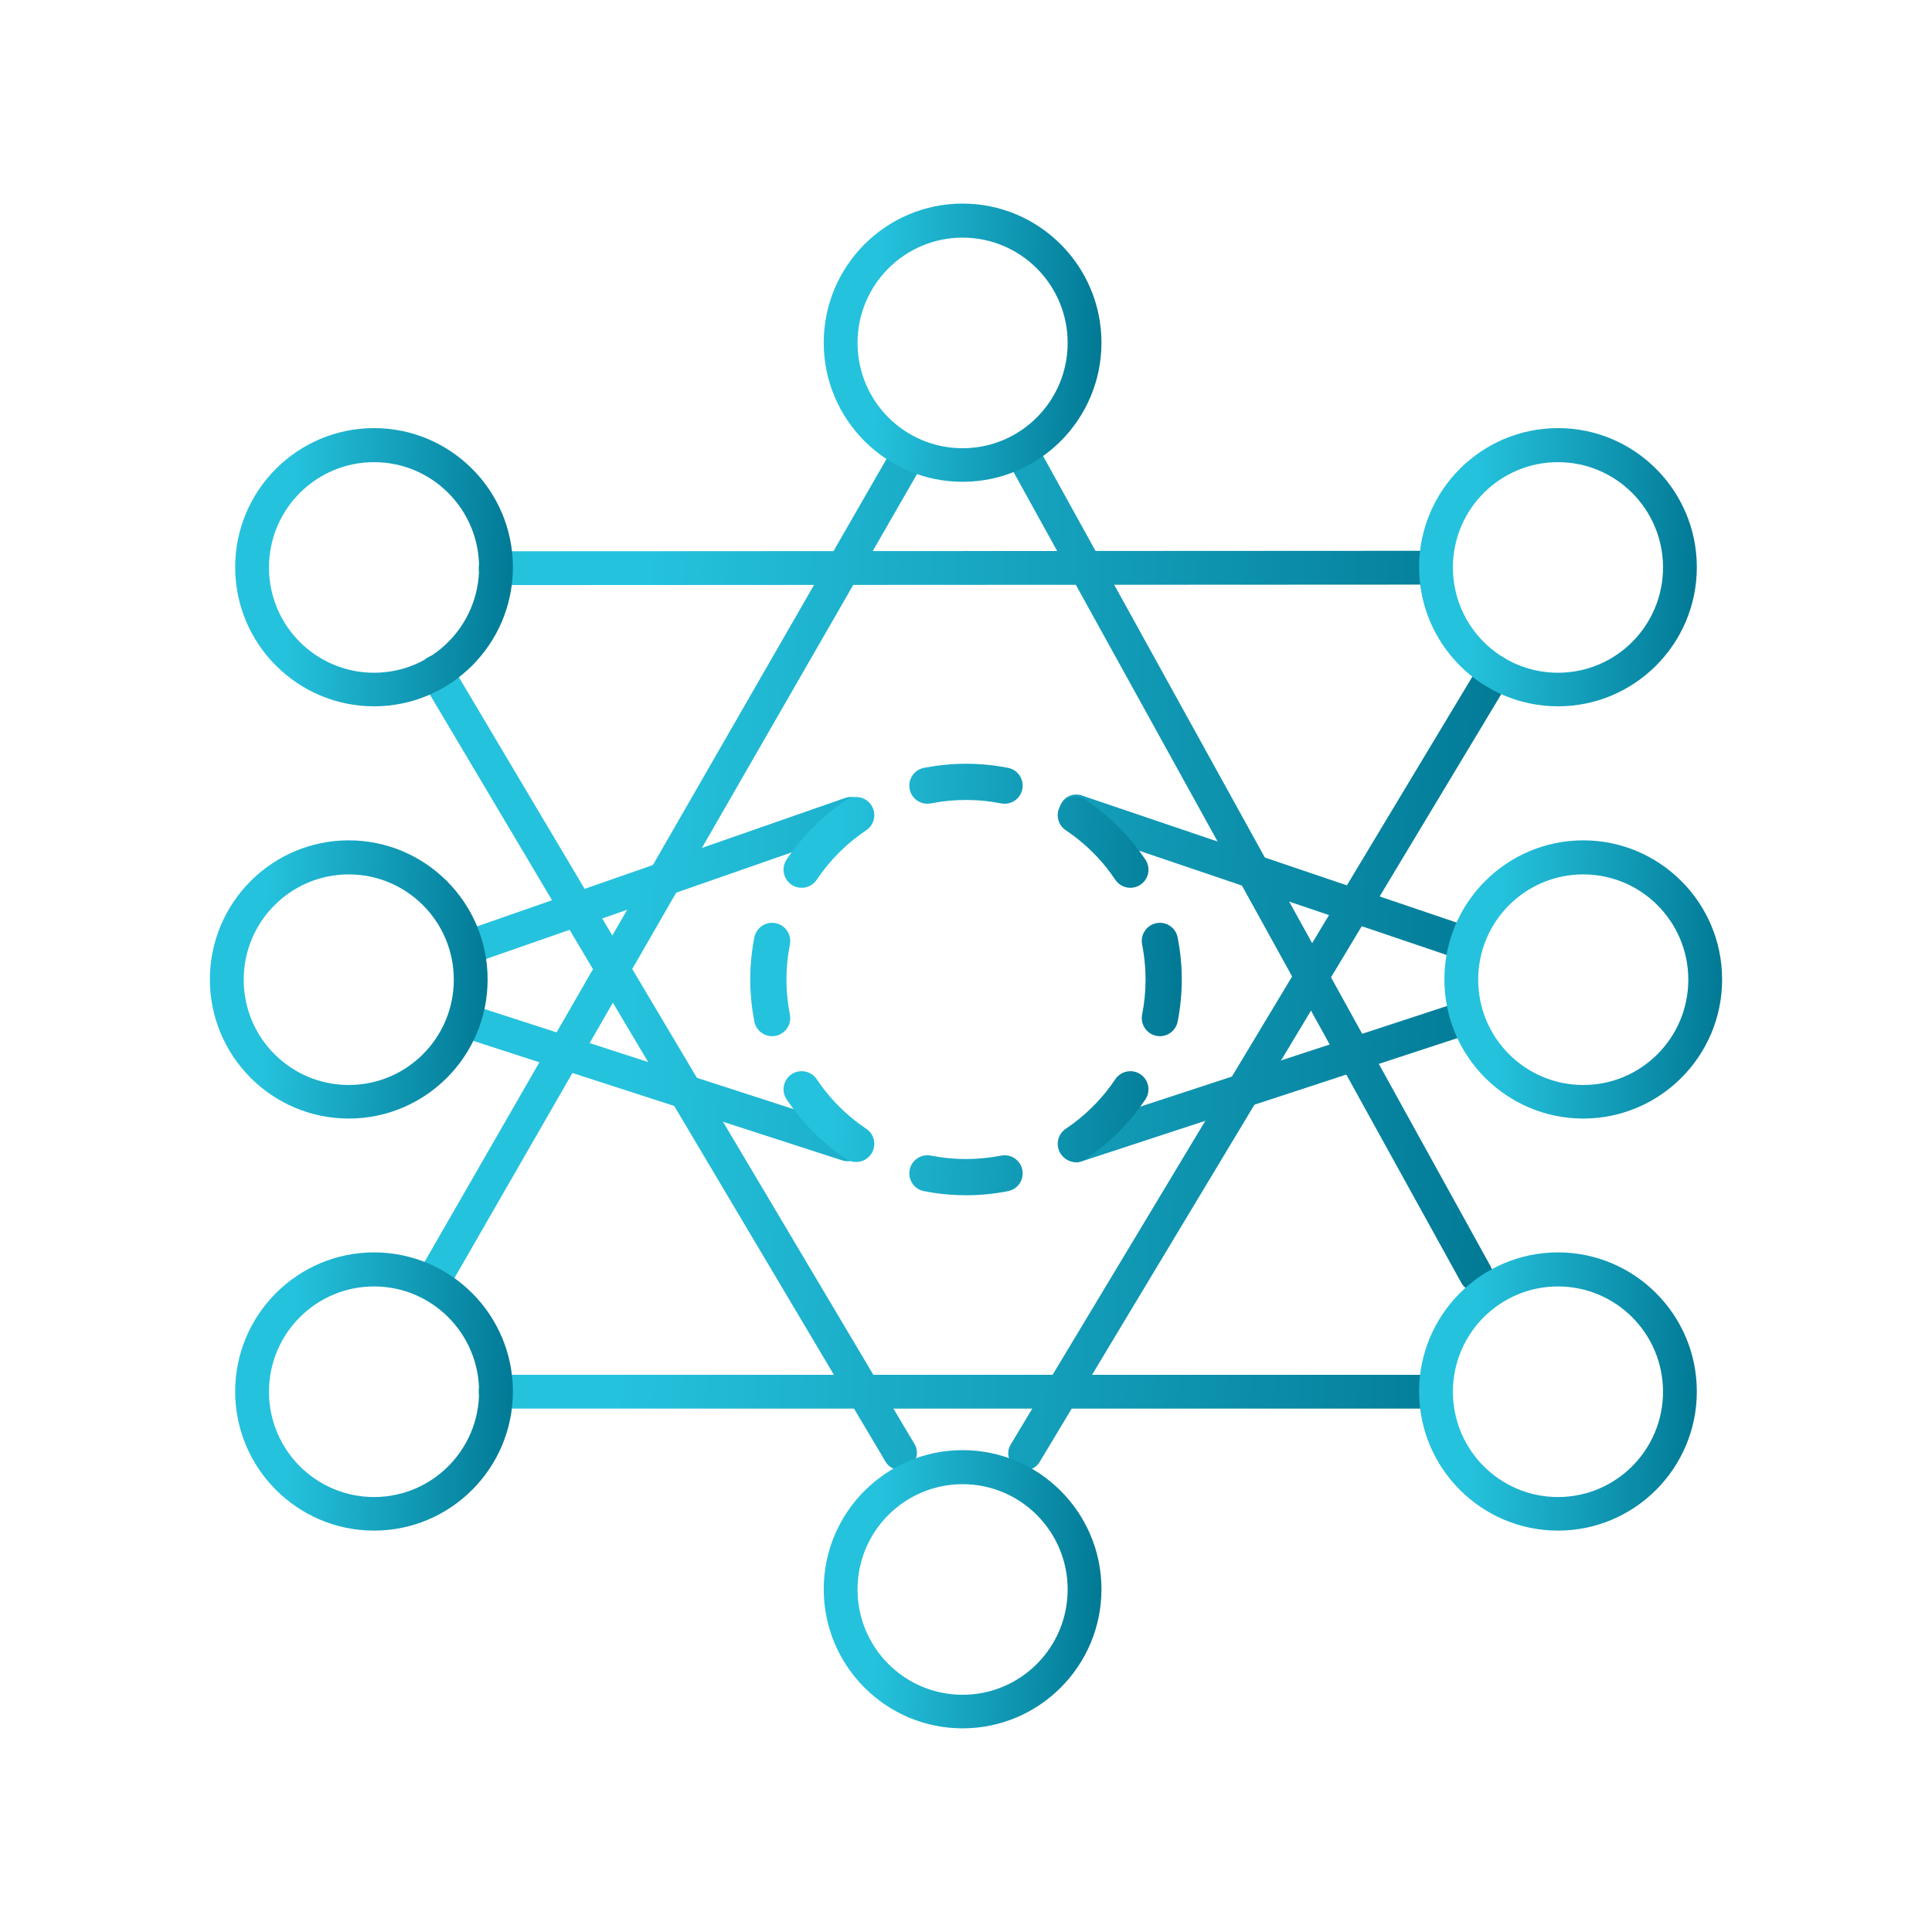 <svg width="80" height="80" viewBox="0 0 80 80" fill="none" xmlns="http://www.w3.org/2000/svg">
<path d="M44.559 48.127C44.269 48.127 43.989 47.937 43.889 47.647C43.769 47.277 43.969 46.887 44.339 46.767L60.249 41.547C60.619 41.427 61.009 41.627 61.129 41.997C61.249 42.367 61.049 42.757 60.679 42.877L44.769 48.097C44.699 48.117 44.619 48.137 44.549 48.137L44.559 48.127Z" fill="url(#paint0_linear_1936_21760)"/>
<path d="M60.339 39.657C60.269 39.657 60.189 39.647 60.119 39.617L44.339 34.267C43.969 34.147 43.779 33.747 43.899 33.377C44.019 33.007 44.419 32.817 44.789 32.937L60.569 38.287C60.939 38.407 61.129 38.807 61.009 39.177C60.909 39.467 60.639 39.657 60.349 39.657H60.339Z" fill="url(#paint1_linear_1936_21760)"/>
<path d="M37.269 60.867C37.029 60.867 36.799 60.747 36.669 60.527L17.459 28.187C17.259 27.857 17.369 27.427 17.699 27.227C18.029 27.027 18.459 27.137 18.659 27.467L37.869 59.797C38.069 60.127 37.959 60.557 37.629 60.757C37.519 60.827 37.389 60.857 37.269 60.857V60.867Z" fill="url(#paint2_linear_1936_21760)"/>
<path d="M42.449 60.877C42.329 60.877 42.199 60.847 42.089 60.777C41.759 60.577 41.649 60.147 41.849 59.817L61.299 27.467C61.499 27.137 61.929 27.027 62.259 27.227C62.589 27.427 62.699 27.857 62.499 28.187L43.049 60.537C42.919 60.757 42.689 60.877 42.449 60.877Z" fill="url(#paint3_linear_1936_21760)"/>
<path d="M19.789 39.787C19.499 39.787 19.229 39.607 19.129 39.317C18.999 38.957 19.189 38.557 19.559 38.427L35.009 33.037C35.379 32.917 35.769 33.107 35.899 33.467C36.029 33.827 35.839 34.227 35.469 34.357L20.019 39.747C19.939 39.777 19.869 39.787 19.789 39.787Z" fill="url(#paint4_linear_1936_21760)"/>
<path d="M35.119 48.087C35.049 48.087 34.979 48.077 34.899 48.057L19.309 43.007C18.939 42.887 18.739 42.497 18.859 42.127C18.979 41.757 19.369 41.557 19.739 41.677L35.329 46.727C35.699 46.847 35.899 47.237 35.779 47.607C35.679 47.907 35.409 48.087 35.109 48.087H35.119Z" fill="url(#paint5_linear_1936_21760)"/>
<path d="M61.119 53.477C60.869 53.477 60.629 53.347 60.509 53.117L41.859 19.347C41.669 19.007 41.799 18.587 42.129 18.397C42.469 18.217 42.899 18.337 43.079 18.677L61.729 52.447C61.919 52.787 61.789 53.207 61.459 53.397C61.349 53.457 61.239 53.487 61.119 53.487V53.477Z" fill="url(#paint6_linear_1936_21760)"/>
<path d="M18.089 53.477C17.969 53.477 17.849 53.447 17.739 53.387C17.409 53.197 17.289 52.767 17.479 52.427L36.909 18.657C37.099 18.317 37.529 18.207 37.869 18.397C38.199 18.587 38.319 19.017 38.129 19.357L18.699 53.127C18.569 53.357 18.329 53.477 18.089 53.477Z" fill="url(#paint7_linear_1936_21760)"/>
<path d="M59.459 58.327H20.519C20.129 58.327 19.819 58.017 19.819 57.627C19.819 57.237 20.129 56.927 20.519 56.927H59.459C59.849 56.927 60.159 57.237 60.159 57.627C60.159 58.017 59.849 58.327 59.459 58.327Z" fill="url(#paint8_linear_1936_21760)"/>
<path d="M20.519 24.227C20.129 24.227 19.819 23.917 19.819 23.527C19.819 23.137 20.129 22.827 20.519 22.827L59.459 22.807C59.849 22.807 60.159 23.117 60.159 23.507C60.159 23.897 59.849 24.207 59.459 24.207L20.519 24.227Z" fill="url(#paint9_linear_1936_21760)"/>
<path d="M39.859 19.95C36.689 19.95 34.109 17.37 34.109 14.19C34.109 11.01 36.689 8.43 39.859 8.43C43.029 8.43 45.609 11.01 45.609 14.19C45.609 17.37 43.029 19.95 39.859 19.95ZM39.859 9.84C37.459 9.84 35.509 11.79 35.509 14.2C35.509 16.61 37.459 18.56 39.859 18.56C42.259 18.56 44.209 16.61 44.209 14.2C44.209 11.79 42.259 9.84 39.859 9.84Z" fill="url(#paint10_linear_1936_21760)"/>
<path d="M39.859 71.567C36.689 71.567 34.109 68.987 34.109 65.807C34.109 62.627 36.689 60.047 39.859 60.047C43.029 60.047 45.609 62.627 45.609 65.807C45.609 68.987 43.029 71.567 39.859 71.567ZM39.859 61.457C37.459 61.457 35.509 63.407 35.509 65.817C35.509 68.227 37.459 70.177 39.859 70.177C42.259 70.177 44.209 68.227 44.209 65.817C44.209 63.407 42.259 61.457 39.859 61.457Z" fill="url(#paint11_linear_1936_21760)"/>
<path d="M15.488 29.247C12.318 29.247 9.738 26.667 9.738 23.487C9.738 20.307 12.318 17.727 15.488 17.727C18.658 17.727 21.238 20.307 21.238 23.487C21.238 26.667 18.658 29.247 15.488 29.247ZM15.488 19.137C13.088 19.137 11.138 21.087 11.138 23.497C11.138 25.907 13.088 27.857 15.488 27.857C17.888 27.857 19.838 25.907 19.838 23.497C19.838 21.087 17.888 19.137 15.488 19.137Z" fill="url(#paint12_linear_1936_21760)"/>
<path d="M14.441 46.317C11.271 46.317 8.691 43.737 8.691 40.557C8.691 37.377 11.271 34.797 14.441 34.797C17.611 34.797 20.191 37.377 20.191 40.557C20.191 43.737 17.611 46.317 14.441 46.317ZM14.441 36.207C12.041 36.207 10.091 38.157 10.091 40.567C10.091 42.977 12.041 44.927 14.441 44.927C16.841 44.927 18.791 42.977 18.791 40.567C18.791 38.157 16.841 36.207 14.441 36.207Z" fill="url(#paint13_linear_1936_21760)"/>
<path d="M15.488 63.379C12.318 63.379 9.738 60.799 9.738 57.619C9.738 54.439 12.318 51.859 15.488 51.859C18.658 51.859 21.238 54.439 21.238 57.619C21.238 60.799 18.658 63.379 15.488 63.379ZM15.488 53.269C13.088 53.269 11.138 55.219 11.138 57.629C11.138 60.039 13.088 61.989 15.488 61.989C17.888 61.989 19.838 60.039 19.838 57.629C19.838 55.219 17.888 53.269 15.488 53.269Z" fill="url(#paint14_linear_1936_21760)"/>
<path d="M64.512 29.247C61.342 29.247 58.762 26.667 58.762 23.487C58.762 20.307 61.342 17.727 64.512 17.727C67.682 17.727 70.262 20.307 70.262 23.487C70.262 26.667 67.682 29.247 64.512 29.247ZM64.512 19.137C62.112 19.137 60.162 21.087 60.162 23.497C60.162 25.907 62.112 27.857 64.512 27.857C66.912 27.857 68.862 25.907 68.862 23.497C68.862 21.087 66.912 19.137 64.512 19.137Z" fill="url(#paint15_linear_1936_21760)"/>
<path d="M65.559 46.317C62.389 46.317 59.809 43.737 59.809 40.557C59.809 37.377 62.389 34.797 65.559 34.797C68.729 34.797 71.309 37.377 71.309 40.557C71.309 43.737 68.729 46.317 65.559 46.317ZM65.559 36.207C63.159 36.207 61.209 38.157 61.209 40.567C61.209 42.977 63.159 44.927 65.559 44.927C67.959 44.927 69.909 42.977 69.909 40.567C69.909 38.157 67.959 36.207 65.559 36.207Z" fill="url(#paint16_linear_1936_21760)"/>
<path d="M64.512 63.379C61.342 63.379 58.762 60.799 58.762 57.619C58.762 54.439 61.342 51.859 64.512 51.859C67.682 51.859 70.262 54.439 70.262 57.619C70.262 60.799 67.682 63.379 64.512 63.379ZM64.512 53.269C62.112 53.269 60.162 55.219 60.162 57.629C60.162 60.039 62.112 61.989 64.512 61.989C66.912 61.989 68.862 60.039 68.862 57.629C68.862 55.219 66.912 53.269 64.512 53.269Z" fill="url(#paint17_linear_1936_21760)"/>
<path d="M41.452 47.852C41.858 47.771 42.253 48.035 42.333 48.441C42.413 48.848 42.149 49.242 41.743 49.322C41.179 49.434 40.596 49.493 40 49.493C39.553 49.493 39.114 49.46 38.685 49.397L38.258 49.322L38.183 49.304C37.819 49.193 37.592 48.822 37.667 48.441C37.742 48.06 38.094 47.804 38.473 47.84L38.549 47.852L38.903 47.912C39.261 47.965 39.627 47.993 40 47.993C40.497 47.993 40.983 47.944 41.452 47.852ZM32.777 44.482C33.1 44.266 33.53 44.334 33.773 44.627L33.818 44.688L34.029 44.987C34.465 45.574 34.985 46.094 35.571 46.53L35.87 46.741L35.932 46.787C36.225 47.029 36.292 47.459 36.076 47.781C35.86 48.104 35.437 48.206 35.102 48.027L35.036 47.987L34.677 47.734C33.972 47.211 33.349 46.586 32.825 45.882L32.571 45.523L32.532 45.457C32.354 45.121 32.455 44.698 32.777 44.482ZM46.228 44.627C46.471 44.334 46.9 44.267 47.223 44.482C47.567 44.713 47.659 45.179 47.429 45.523L47.176 45.882C46.565 46.704 45.817 47.417 44.965 47.987L44.898 48.027C44.563 48.206 44.14 48.104 43.924 47.781C43.694 47.437 43.786 46.972 44.13 46.741L44.429 46.53C45.113 46.022 45.708 45.398 46.183 44.688L46.228 44.627ZM31.066 40.559C31.066 39.963 31.125 39.38 31.236 38.816L31.255 38.741C31.366 38.378 31.737 38.15 32.118 38.226C32.524 38.306 32.788 38.701 32.708 39.107L32.647 39.462C32.594 39.819 32.566 40.186 32.566 40.559C32.566 40.932 32.594 41.298 32.647 41.656L32.708 42.011L32.719 42.087C32.754 42.465 32.499 42.816 32.118 42.892C31.737 42.967 31.366 42.74 31.255 42.376L31.236 42.302L31.163 41.875C31.1 41.445 31.066 41.005 31.066 40.559ZM47.435 40.559C47.435 40.186 47.406 39.819 47.353 39.462L47.293 39.107L47.281 39.031C47.245 38.653 47.502 38.301 47.883 38.226C48.264 38.15 48.634 38.378 48.745 38.741L48.764 38.816L48.838 39.243C48.901 39.673 48.935 40.112 48.935 40.559C48.935 41.154 48.875 41.737 48.764 42.302C48.683 42.708 48.289 42.972 47.883 42.892C47.477 42.811 47.213 42.417 47.293 42.011C47.386 41.542 47.435 41.056 47.435 40.559ZM35.036 33.13C35.38 32.9 35.846 32.992 36.076 33.336C36.307 33.68 36.214 34.147 35.87 34.377C35.059 34.92 34.361 35.618 33.818 36.429C33.588 36.773 33.121 36.865 32.777 36.635C32.434 36.404 32.341 35.939 32.571 35.595C33.223 34.621 34.062 33.782 35.036 33.13ZM43.924 33.336C44.14 33.013 44.563 32.913 44.898 33.091L44.965 33.13L45.323 33.384C46.028 33.907 46.653 34.531 47.176 35.235L47.429 35.595L47.469 35.66C47.647 35.996 47.545 36.419 47.223 36.635C46.9 36.851 46.471 36.783 46.228 36.49L46.183 36.429L45.972 36.13C45.536 35.543 45.015 35.024 44.429 34.588L44.13 34.377L44.068 34.331C43.775 34.089 43.708 33.659 43.924 33.336ZM40 31.625C40.447 31.625 40.886 31.658 41.316 31.722L41.743 31.795L41.817 31.814C42.181 31.924 42.408 32.296 42.333 32.677C42.258 33.057 41.907 33.313 41.528 33.277L41.452 33.267L41.098 33.205C40.74 33.152 40.373 33.125 40 33.125C39.503 33.125 39.018 33.174 38.549 33.267L38.473 33.277C38.094 33.313 37.742 33.057 37.667 32.677C37.587 32.27 37.852 31.875 38.258 31.795L38.685 31.722C39.114 31.658 39.553 31.625 40 31.625Z" fill="url(#paint18_linear_1936_21760)"/>
<defs>
<linearGradient id="paint0_linear_1936_21760" x1="17.359" y1="28.061" x2="63.603" y2="29.804" gradientUnits="userSpaceOnUse">
<stop offset="0.2" stop-color="#25C2DD"/>
<stop offset="1" stop-color="#017894"/>
</linearGradient>
<linearGradient id="paint1_linear_1936_21760" x1="17.359" y1="28.061" x2="63.603" y2="29.804" gradientUnits="userSpaceOnUse">
<stop offset="0.2" stop-color="#25C2DD"/>
<stop offset="1" stop-color="#017894"/>
</linearGradient>
<linearGradient id="paint2_linear_1936_21760" x1="17.359" y1="28.061" x2="63.603" y2="29.804" gradientUnits="userSpaceOnUse">
<stop offset="0.2" stop-color="#25C2DD"/>
<stop offset="1" stop-color="#017894"/>
</linearGradient>
<linearGradient id="paint3_linear_1936_21760" x1="17.359" y1="28.061" x2="63.603" y2="29.804" gradientUnits="userSpaceOnUse">
<stop offset="0.2" stop-color="#25C2DD"/>
<stop offset="1" stop-color="#017894"/>
</linearGradient>
<linearGradient id="paint4_linear_1936_21760" x1="17.359" y1="28.061" x2="63.603" y2="29.804" gradientUnits="userSpaceOnUse">
<stop offset="0.2" stop-color="#25C2DD"/>
<stop offset="1" stop-color="#017894"/>
</linearGradient>
<linearGradient id="paint5_linear_1936_21760" x1="17.359" y1="28.061" x2="63.603" y2="29.804" gradientUnits="userSpaceOnUse">
<stop offset="0.2" stop-color="#25C2DD"/>
<stop offset="1" stop-color="#017894"/>
</linearGradient>
<linearGradient id="paint6_linear_1936_21760" x1="17.359" y1="28.061" x2="63.603" y2="29.804" gradientUnits="userSpaceOnUse">
<stop offset="0.2" stop-color="#25C2DD"/>
<stop offset="1" stop-color="#017894"/>
</linearGradient>
<linearGradient id="paint7_linear_1936_21760" x1="17.359" y1="28.061" x2="63.603" y2="29.804" gradientUnits="userSpaceOnUse">
<stop offset="0.2" stop-color="#25C2DD"/>
<stop offset="1" stop-color="#017894"/>
</linearGradient>
<linearGradient id="paint8_linear_1936_21760" x1="17.359" y1="28.061" x2="63.603" y2="29.804" gradientUnits="userSpaceOnUse">
<stop offset="0.2" stop-color="#25C2DD"/>
<stop offset="1" stop-color="#017894"/>
</linearGradient>
<linearGradient id="paint9_linear_1936_21760" x1="17.359" y1="28.061" x2="63.603" y2="29.804" gradientUnits="userSpaceOnUse">
<stop offset="0.2" stop-color="#25C2DD"/>
<stop offset="1" stop-color="#017894"/>
</linearGradient>
<linearGradient id="paint10_linear_1936_21760" x1="34.109" y1="11.07" x2="45.867" y2="11.486" gradientUnits="userSpaceOnUse">
<stop offset="0.2" stop-color="#25C2DD"/>
<stop offset="1" stop-color="#017894"/>
</linearGradient>
<linearGradient id="paint11_linear_1936_21760" x1="34.109" y1="62.687" x2="45.867" y2="63.103" gradientUnits="userSpaceOnUse">
<stop offset="0.2" stop-color="#25C2DD"/>
<stop offset="1" stop-color="#017894"/>
</linearGradient>
<linearGradient id="paint12_linear_1936_21760" x1="9.738" y1="20.367" x2="21.495" y2="20.783" gradientUnits="userSpaceOnUse">
<stop offset="0.2" stop-color="#25C2DD"/>
<stop offset="1" stop-color="#017894"/>
</linearGradient>
<linearGradient id="paint13_linear_1936_21760" x1="8.691" y1="37.437" x2="20.449" y2="37.853" gradientUnits="userSpaceOnUse">
<stop offset="0.2" stop-color="#25C2DD"/>
<stop offset="1" stop-color="#017894"/>
</linearGradient>
<linearGradient id="paint14_linear_1936_21760" x1="9.738" y1="54.499" x2="21.495" y2="54.916" gradientUnits="userSpaceOnUse">
<stop offset="0.2" stop-color="#25C2DD"/>
<stop offset="1" stop-color="#017894"/>
</linearGradient>
<linearGradient id="paint15_linear_1936_21760" x1="58.762" y1="20.367" x2="70.519" y2="20.783" gradientUnits="userSpaceOnUse">
<stop offset="0.2" stop-color="#25C2DD"/>
<stop offset="1" stop-color="#017894"/>
</linearGradient>
<linearGradient id="paint16_linear_1936_21760" x1="59.809" y1="37.437" x2="71.566" y2="37.853" gradientUnits="userSpaceOnUse">
<stop offset="0.2" stop-color="#25C2DD"/>
<stop offset="1" stop-color="#017894"/>
</linearGradient>
<linearGradient id="paint17_linear_1936_21760" x1="58.762" y1="54.499" x2="70.519" y2="54.916" gradientUnits="userSpaceOnUse">
<stop offset="0.2" stop-color="#25C2DD"/>
<stop offset="1" stop-color="#017894"/>
</linearGradient>
<linearGradient id="paint18_linear_1936_21760" x1="31.066" y1="35.72" x2="49.334" y2="36.368" gradientUnits="userSpaceOnUse">
<stop offset="0.2" stop-color="#25C2DD"/>
<stop offset="1" stop-color="#017894"/>
</linearGradient>
</defs>
</svg>
